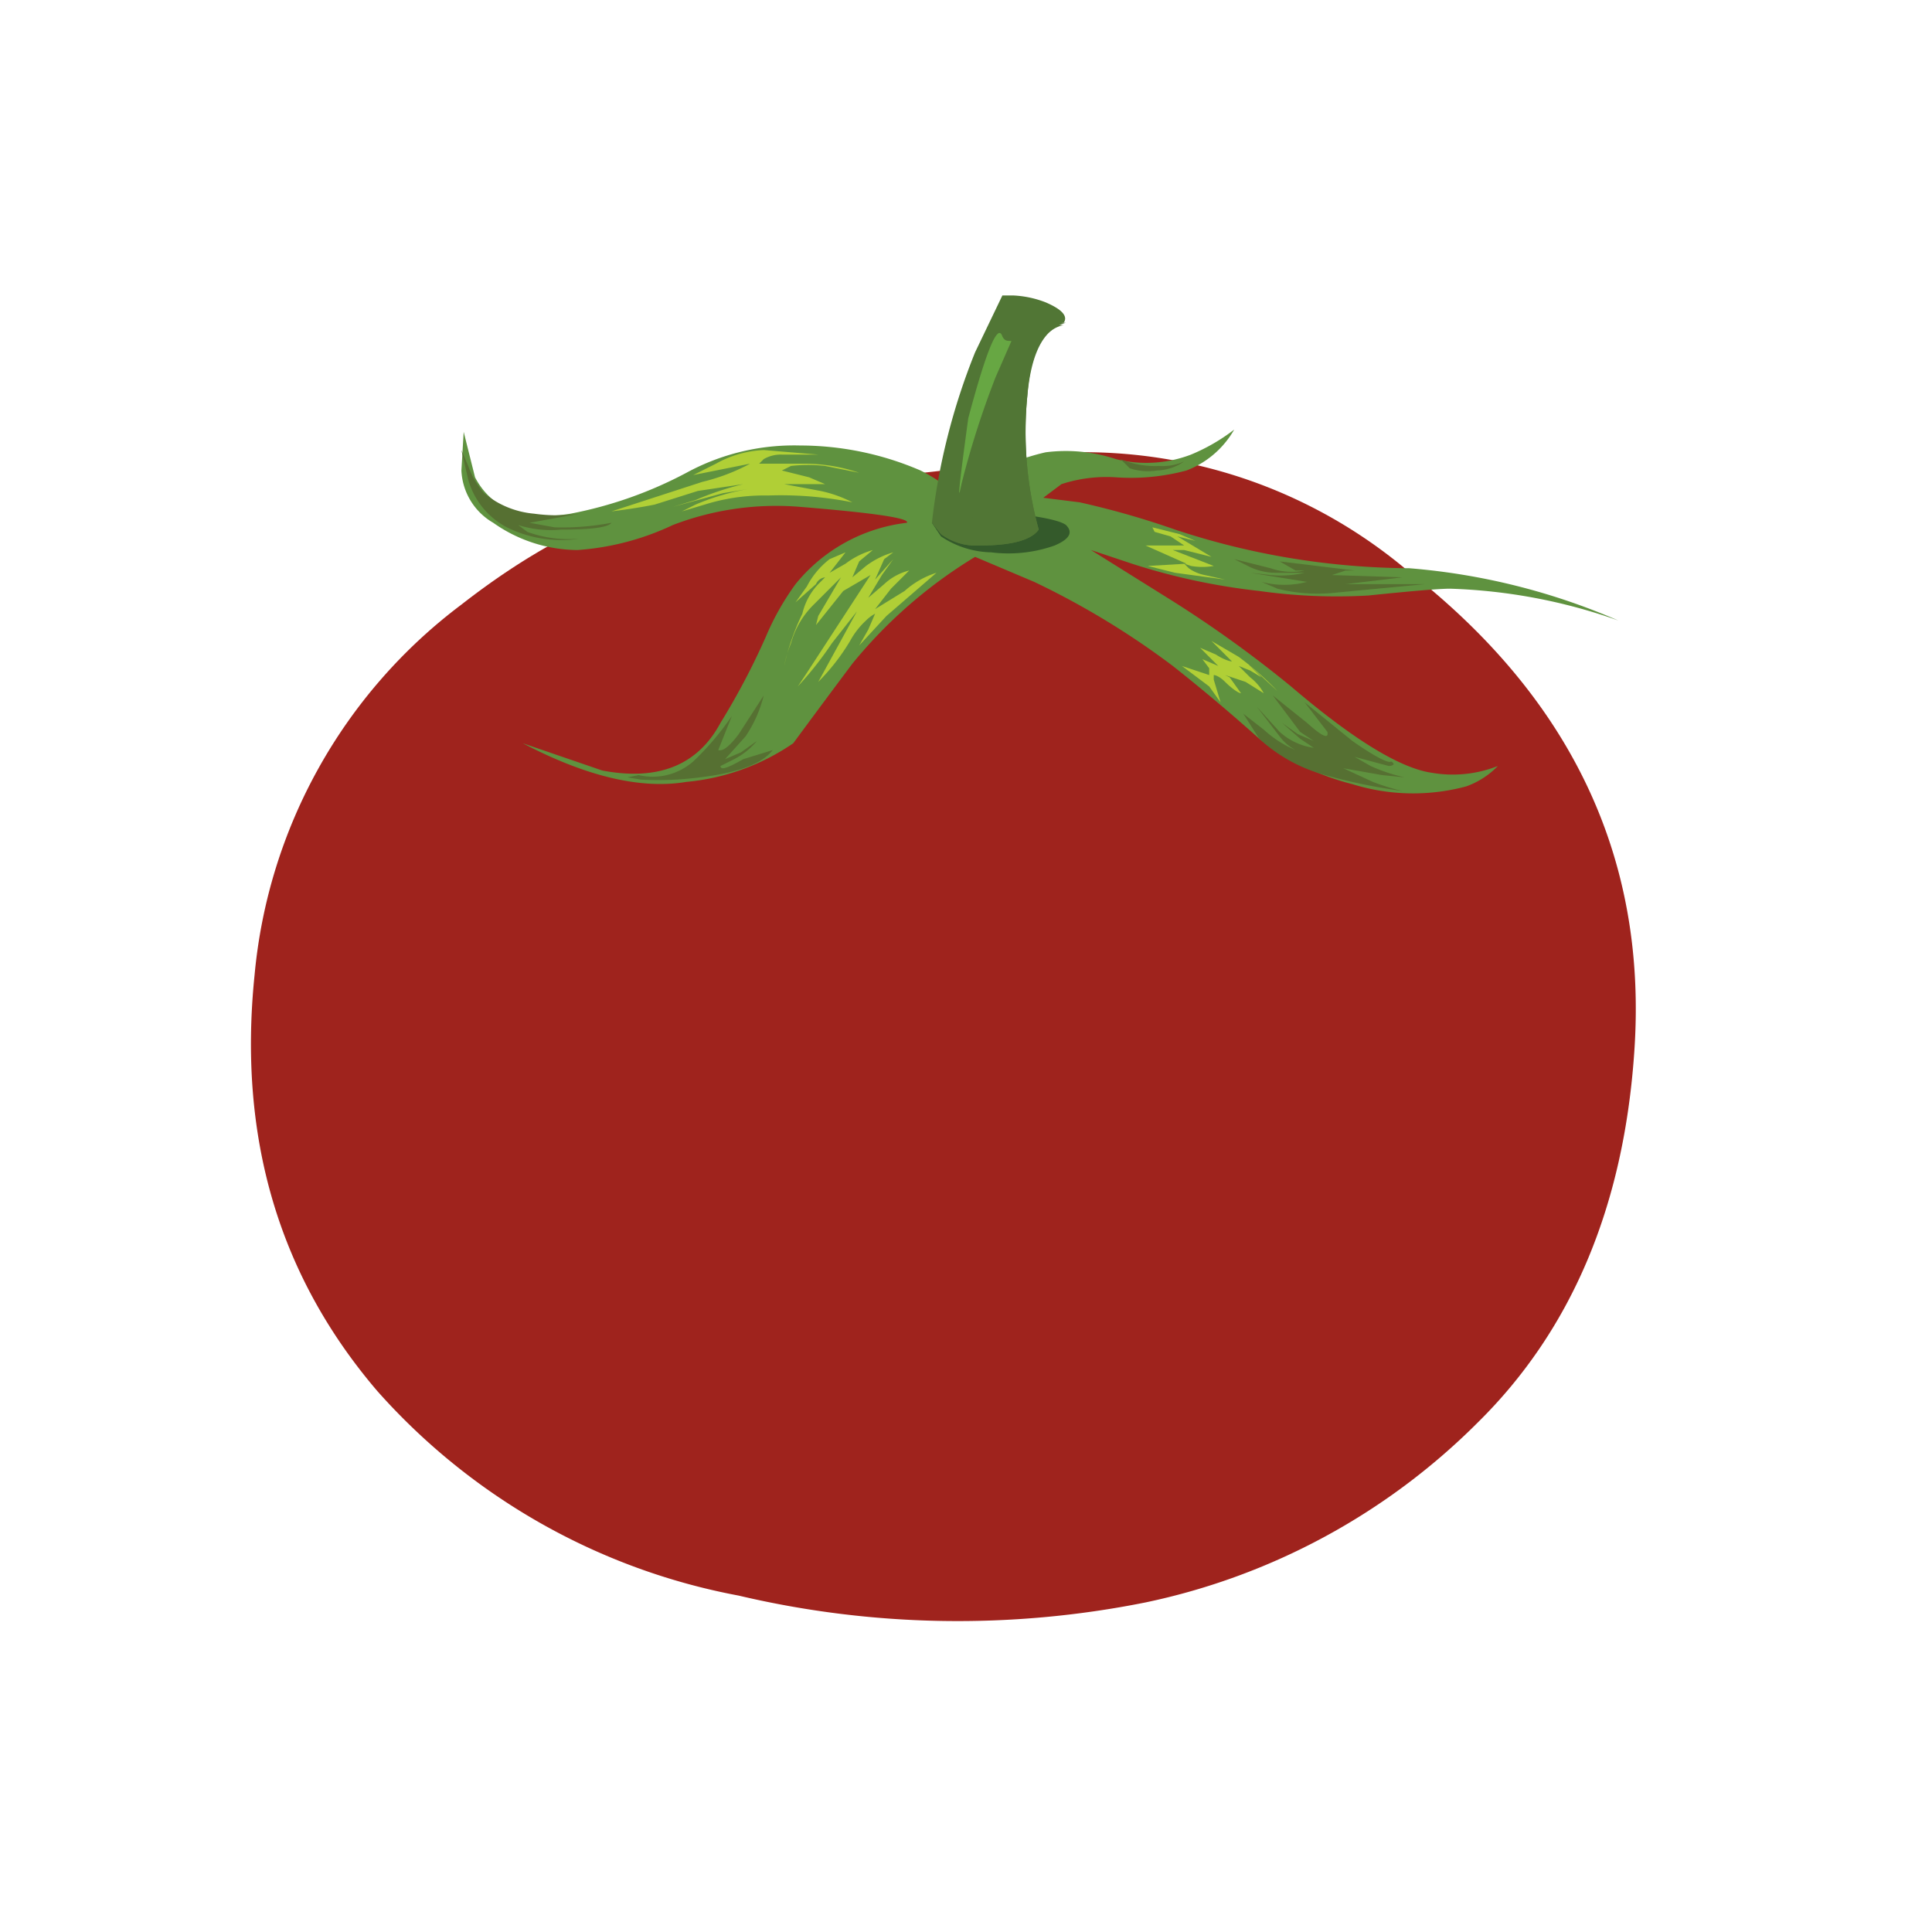 <svg height="85" viewBox="0 0 85 85" width="85" xmlns="http://www.w3.org/2000/svg"><path d="m47.2 19.9a22.1 22.1 0 0 1 14.6 5.1q11 8.5 10.1 21.3-.7 10.2-6.9 16.3a29.1 29.1 0 0 1 -14.6 7.9 42 42 0 0 1 -17.9-.3 28.2 28.2 0 0 1 -15.9-9q-6.5-7.6-5.4-18.3a23 23 0 0 1 9.1-16.3q6.4-5 12.5-5.2a122.4 122.4 0 0 0 14.4-1.5z" fill="#9f231d"/><path d="m63.8 25.9q-.7 0-3.6.3a24.4 24.4 0 0 1 -4.8-.2 28.2 28.2 0 0 1 -5.6-1.2l-1.8-.6 3.2 2a52 52 0 0 1 5.6 4q4.1 3.5 6.2 3.8a5.4 5.4 0 0 0 2.9-.3 3.6 3.6 0 0 1 -1.4.9 9 9 0 0 1 -5-.1 11.1 11.1 0 0 1 -4.1-2q-1.9-1.7-3.8-3.2a35.5 35.5 0 0 0 -6.1-3.7l-2.6-1.1a21 21 0 0 0 -5.4 4.7q-1.2 1.6-2.6 3.5a9.9 9.9 0 0 1 -4.7 1.7q-3 .5-7.2-1.7l3.5 1.2q3.7.7 5.2-2.1a31.3 31.3 0 0 0 2-3.8 11.5 11.5 0 0 1 1.3-2.3 7.4 7.4 0 0 1 4.9-2.7q.2-.3-4.7-.7a12.7 12.7 0 0 0 -5.6.8 11.7 11.7 0 0 1 -4.2 1.1 6.5 6.5 0 0 1 -3.7-1.2 2.8 2.8 0 0 1 -1.4-2.3l.1-1.7.5 2q1.1 2.1 4.2 1.6a18.1 18.1 0 0 0 5.1-1.8 9.9 9.9 0 0 1 5-1.2 13.4 13.4 0 0 1 5.3 1.1 6.9 6.9 0 0 1 1.6 1.1l1.1-.8a10.2 10.2 0 0 1 2.8-1.1 7 7 0 0 1 3.1.3 5.5 5.5 0 0 0 3.3-.2 8.3 8.3 0 0 0 1.9-1.1 4.1 4.1 0 0 1 -2.1 1.8 9.4 9.4 0 0 1 -3.1.3 6.4 6.4 0 0 0 -2.4.3l-.8.6 1.6.2a37.3 37.3 0 0 1 4.2 1.2 33.3 33.3 0 0 0 10.3 1.7 28.9 28.9 0 0 1 9.2 2.3 24.3 24.3 0 0 0 -7.4-1.4z" fill="#5f923f"/><path d="m42.6 22.4q3.8.3 4.3.7c.3.3.2.6-.5.9a6.1 6.1 0 0 1 -2.8.3 4.1 4.1 0 0 1 -2.2-.7l-.4-.6z" fill="#345a2b"/><path d="m44.4 14.2-.3-1.2h.5a4.5 4.5 0 0 1 1.4.3c.7.3 1 .6.8.9a6.4 6.4 0 0 1 -1.5 0z" fill="#517635"/><path d="m46.1 14.2h.8a1.5 1.5 0 0 0 -.6.3q-.9.7-1.1 2.9a16.2 16.2 0 0 0  .5 5.9q-.5.7-2.6.7a2.6 2.6 0 0 1 -1.7-.5l-.4-.5a28.6 28.6 0 0 1 1.9-7.5l1.2-2.5.6.6a2.1 2.1 0 0 0 1.4.6z" fill="#517635"/><path d="m44.6 18.1q.3-3 .9-3.3a1.5 1.5 0 0 0 -.6.5l-.6 1.7.2-1.2q.6-1.2.4-1.5l-.4-.7a2.1 2.1 0 0 0 1.6.7h.7q-1.4.3-1.6 3.1a16.2 16.2 0 0 0  .5 5.9q-.5.7-2.6.7a2.6 2.6 0 0 1 -1.7-.5l-.4-.5q.3.3 1.4.3c.3 0 .4-.3.4-.7l.6-1.4v.7a3.5 3.5 0 0 0  .3 1.2l.1-1 .3-1.8v2.7c.1.4.3.4.5-.1a26.9 26.9 0 0 1 0-4.8z" fill="#517635"/><path d="m44.1 14.8c.1.2.2.2.4.2l-.7 1.6a39.2 39.2 0 0 0 -1.5 4.7q-.3 1.5.3-2.9 1.2-4.5 1.5-3.6z" fill="#67a743"/><path d="m37.8 20.8-1.5-.3a6.7 6.7 0 0 0 -1.5 0l-.4.2 1.2.3.7.3h-1.8l1.6.3a5.5 5.5 0 0 1 1.4.5 16.1 16.1 0 0 0 -3.7-.3 8.8 8.8 0 0 0 -2.8.4l-1 .3.6-.3a10.5 10.5 0 0 1 2.4-.7l-1.2.2-2.2.6 1-.3a13.1 13.1 0 0 1 2.1-.7l-2 .3-1.9.6c-.5.1-1.1.2-1.9.3l4-1.3a8.7 8.7 0 0 0 2.1-.8l-2.5.5 1-.5a4.7 4.7 0 0 1 2.1-.6l2.4.2h-1.6a1.5 1.5 0 0 0 -.8.2l-.2.2h2a7.5 7.5 0 0 1 2.4.4z" fill="#b0cf36"/><path d="m35.1 30.2.4-.6 2.8-4.3-1.2.7-1.2 1.5.1-.4 1-1.7-1.2 1.2a3.8 3.8 0 0 0 -1 1.7 5.2 5.2 0 0 0 -.3 1 10.5 10.5 0 0 1  .8-2.3 2.8 2.8 0 0 1  .7-1.3c.2-.2.3-.3.3-.3a.5.5 0 0 0 -.4.3l-.9.8.5-.7a3.6 3.6 0 0 1 1-1.2l.7-.3-.7.9.7-.4a3.6 3.6 0 0 1 1.2-.6l-.6.5-.3.7.6-.5a3.7 3.7 0 0 1 1.2-.6l-.4.3-.4.9.8-.9-.5.7-.6 1 .7-.6a2.5 2.5 0 0 1 1.1-.6l-.8.8-.7.9 1.3-.8a3.8 3.8 0 0 1 1.4-.8l-2.2 1.9-1.2 1.3.4-.7.3-.7a1.7 1.7 0 0 0 -.4.3 3.5 3.5 0 0 0 -.7.9 9.2 9.2 0 0 1 -1.4 1.8l1.7-3.1-1.1 1.4a15.2 15.2 0 0 1 -1.5 1.9z" fill="#b0cf36"/><path d="m22.3 23.2a3.4 3.4 0 0 1 -1.7-2.1l-.3-1.3.3.7a3.7 3.7 0 0 0  .7 1.2 4 4 0 0 0 2.2.9 7.2 7.2 0 0 0 2 0l-2.2.4 1.1.2a11.5 11.5 0 0 0 2.5-.2q-.2.3-2.2.3a4.8 4.8 0 0 1 -1.9-.2l.4.3a5.3 5.3 0 0 0 2.3.3 5.4 5.4 0 0 1 -3.2-.5z" fill="#567032"/><path d="m31.6 33q .3.1.9-.7l1.1-1.7a5.6 5.6 0 0 1 -.8 1.8l-.9 1 .7-.3.7-.5a3.2 3.2 0 0 1 -1 .8l-.6.3c0 .2.3.1 1-.3l1.3-.4q-.7.9-3.2 1.2a14.3 14.3 0 0 1 -2.6.1l-.6-.1.5-.1a2.7 2.7 0 0 0 2.4-.6 12.4 12.4 0 0 0 1.7-2z" fill="#567032"/><path d="m54.7 31.4.9.7a4.8 4.8 0 0 0 1.4.9 2.1 2.1 0 0 1 -.7-.6l-1-1.3 1 1.1a2.8 2.8 0 0 0 1.5.7l-.6-.4-.8-.7.7.5.7.3-.6-.4-1.2-1.6 1.5 1.2q1 .9.9.4l-1-1.3 2.1 1.7c1 .7 1.6 1 1.7.9.2.1.1.2-.1.2l-1.5-.4.7.4a7.5 7.5 0 0 0 1.5.5l-1-.1-1.7-.3 1.3.6a9.7 9.7 0 0 0 1.3.4 25.2 25.2 0 0 1 -3.4-.7 7 7 0 0 1 -2.9-1.6z" fill="#567032"/><path d="m59.6 25.1h-.4l-.6.2 3.1.1-2.5.3h3.5l-4.2.4a7.3 7.3 0 0 1 -2.3-.2l-.7-.3a3.9 3.9 0 0 0 2 0l-2.5-.4.9.1a4.7 4.7 0 0 0 1.5-.1h-1.3a2.7 2.7 0 0 1 -1.2-.3l-.6-.3 1.6.4a2.8 2.8 0 0 0 1.5.1h-.4l-.7-.4z" fill="#567032"/><path d="m49.3 20.2a3.9 3.9 0 0 0 1.7.3 2.3 2.3 0 0 0 1.1-.2 2.2 2.2 0 0 1 -1.2.4 2.5 2.5 0 0 1 -1.2-.1z" fill="#567032"/><path d="m55 29.5-.5-.2.5.5a2.2 2.2 0 0 1  .6.7l-.8-.5-.9-.3.2.1.5.7c-.1 0-.4-.2-.7-.5-.2-.2-.4-.3-.5-.3v.2l.3 1-.5-.7-1.2-.9 1.2.4v-.3l-.3-.4.7.3-.8-.8.7.3c.3.2.6.3.7.3l-.9-.9 1.2.7a13.5 13.5 0 0 1 1.7 1.5l-1.3-1.2.6.6z" fill="#b0cf36"/><path d="m52.1 24.8.2.2a1.8 1.8 0 0 0  .7.3l.9.2-2.2-.3-1.2-.3 1.7-.1-1.8-.8h1.7l-.6-.4-.7-.2-.1-.2 1.2.3.7.3-.8-.2 1.5.9-1.2-.3h-.5l1.8.7a2.9 2.9 0 0 1 -1 0z" fill="#b0cf36"/></svg>